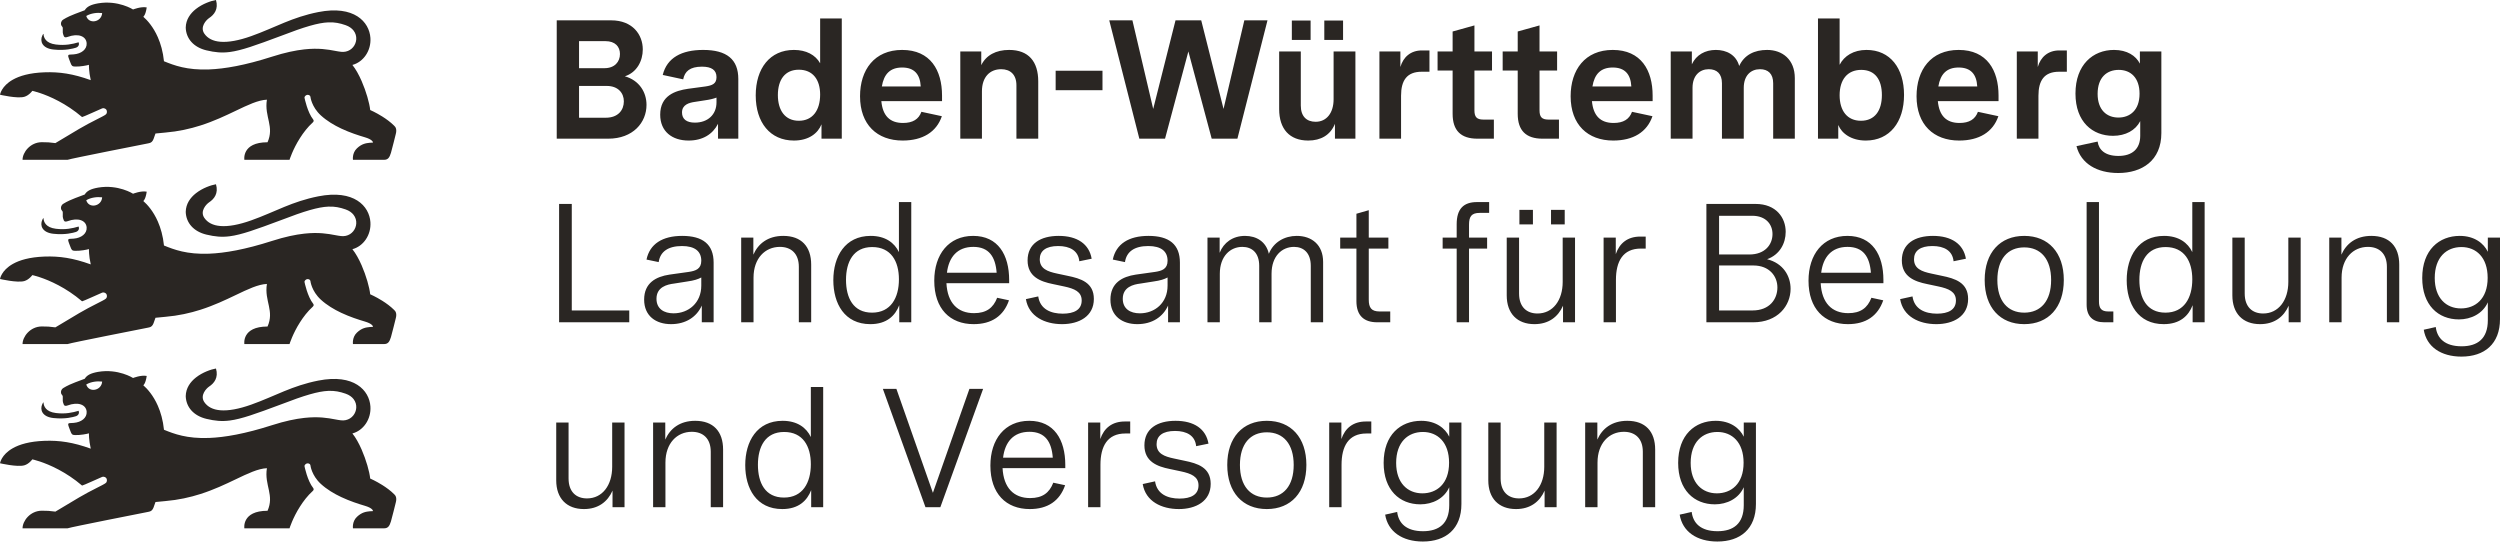 <svg xmlns="http://www.w3.org/2000/svg" viewBox='0 0 946.364 205.5' fill="#2a2623">
    
    
    <g  ><path id="lion" d="M133.391,164.086c4.138-1.09,7.165-5.375,6.827-10.254-.423-6.048-6.149-12.444-19.728-9.762-4.942.978-8.988,2.416-12.87,4-4.075,1.662-7.97,3.485-12.531,5.105-4.697,1.669-8.639,2.39-11.705,2.13-2.758-.234-4.807-1.262-6.06-3.108-1.704-2.555.772-5.132,1.82-5.852,1.91-1.249,3.63-3.38,2.614-6.845-1.831.319-5.045,1.394-7.603,3.412-2.116,1.669-3.784,3.981-3.848,7.042.122,4.185,3.016,7.455,7.832,8.608,3.231.773,5.809,1.022,8.855.624,4.372-.572,9.71-2.479,19.335-6.084,8.993-3.469,14.049-4.958,17.923-5.133,2.431-.11,4.396.298,6.578,1.059,1.364.476,2.35,1.198,3.006,2.041.78,1.003,1.094,2.179,1.021,3.317-.137,2.136-1.634,4.145-3.96,4.646-.536.116-1.116.151-1.733.09-.72-.069-1.503-.217-2.387-.381-2.609-.489-6.128-1.146-11.605-.543-3.286.362-7.276,1.177-12.197,2.755-10.268,3.291-17.933,4.609-23.849,4.836-8.38.321-13.254-1.547-17.057-3.101-.375-3.641-1.252-6.649-2.327-9.094-1.744-3.967-4.01-6.45-5.5-7.747,0,0,.862-.534,1.291-3.534-2.143-.428-5.17.778-5.17.778,0,0-5.62-3.608-13.219-2.323-2.9.508-4.281,1.302-5.075,2.614-6.038,2.217-6.53,2.598-8.07,3.487-1.0.63-.915,1.471-.915,1.683,0,.487.254.788.365.921.159.185.307.354.307.693.016,1.757-.137,1.633.402,3.024.238.561.767.518,1.402.302,3.985-1.487,7.044-.327,7.239,2.368.156,2.324-2.01,3.993-4.905,4.226-.645.039-1.094.065-1.344.079-.476.032-.794.074-.741.63.061.44.695,2.023.867,2.472.435,1.225.714,1.397,1.741,1.434,1.937.069,4.445-.413,5.25-.661,0,0-.085,2.455.683,5.799-6.71-2.418-11.832-3.169-17.516-2.963-5.677.204-9.449,1.368-11.951,2.772-4.429,2.484-4.882,5.72-4.882,5.72.032.005,6.53,1.534,9.192.783,1.805-.513,3.043-2.259,3.043-2.259,0,0,4.289.881,9.93,3.873,2.759,1.464,5.841,3.433,8.903,6.051.113.097,7.202-3.131,7.551-3.26.875-.322,1.529.262,1.68.547.246.466.332,1.341-.352,1.797-.672.603-5.423,2.7-10.001,5.404-2.974,1.762-6.207,3.672-8.985,5.37-2.18-.28-3.127-.365-5.175-.344-4.377.048-7.255,3.873-7.255,6.672h17.024c.709-.258,7.828-1.71,15.017-3.149,5.226-1.046,10.489-2.084,13.353-2.65,1.284-.254,2.079-.412,2.185-.434.382-.086.898-.147,1.365-.605.234-.229.455-.559.641-1.04.132-.328.736-2.079.736-2.079l3.725-.36c4.972-.421,9.381-1.422,13.338-2.689,5.085-1.627,9.426-3.692,13.259-5.528,4.668-2.238,8.52-4.085,11.859-4.233-.537,3.301.239,5.869.764,8.398.501,2.409.775,4.784-.526,7.723-9.859,0-8.774,6.645-8.774,6.645h17.098s1.205-3.932,3.974-8.266c1.274-1.995,2.836-4.076,4.844-5.9.418-.376.381-.772.143-1.09-2.17-2.693-3.267-8.116-3.267-8.116-.185-.693.652-1.153.938-1.201.301-.053,1.113-.059,1.279.723,0,0,.381,3.761,3.943,7.036,2.253,2.066,4.989,3.695,7.716,4.979,3.28,1.545,6.551,2.593,8.963,3.306,2.757.815,3.064,1.735,3.064,2.01-.064,0-1.048.048-1.206.064-1.397.153-3.001.333-4.869,2.106-1.91,1.815-1.508,4.349-1.508,4.349h11.764c1.535,0,2.08-.905,2.614-2.635.344-1.111,1.736-6.751,1.831-7.137.46-1.714-.021-2.624-.614-3.137-1.349-1.352-2.988-2.537-4.5-3.485-2.452-1.537-4.57-2.452-4.57-2.452-.279-2.619-1.515-7.007-3.244-10.964-1.02-2.336-2.229-4.521-3.498-6.104ZM32.649,145.547c1.773-1.06,4.104-1.33,6.02-1.105-.207,3.465-5.073,4.384-6.02,1.105ZM16.018,152.953c.068-.148.146-.294.232-.437.014-.024.085-.14.103-.165.036-.049.115-.019.12.041.069,1.365.852,3.476,4.662,3.952,3.604.455,6.314-.159,8.626-.841.259.624.19,1.609-1,2.047-1.074.328-3.996,1.18-8.536.698-4.239-.45-5.217-3.112-4.207-5.296ZM133.391,94.336c4.138-1.09,7.165-5.375,6.827-10.254-.423-6.048-6.149-12.444-19.728-9.762-4.942.978-8.988,2.416-12.87,4-4.075,1.662-7.97,3.485-12.531,5.105-4.697,1.669-8.639,2.39-11.705,2.13-2.758-.234-4.807-1.262-6.06-3.108-1.704-2.555.772-5.132,1.82-5.852,1.91-1.249,3.63-3.38,2.614-6.845-1.831.319-5.045,1.394-7.603,3.412-2.116,1.669-3.784,3.981-3.848,7.042.122,4.185,3.016,7.455,7.832,8.608,3.231.773,5.809,1.022,8.855.624,4.372-.572,9.71-2.479,19.335-6.084,8.993-3.469,14.049-4.958,17.923-5.133,2.431-.11,4.396.298,6.578,1.059,1.364.476,2.35,1.198,3.006,2.041.78,1.003,1.094,2.179,1.021,3.317-.137,2.136-1.634,4.145-3.96,4.646-.536.116-1.116.151-1.733.09-.72-.069-1.503-.217-2.387-.381-2.609-.489-6.128-1.146-11.605-.543-3.286.362-7.276,1.177-12.197,2.755-10.268,3.291-17.933,4.609-23.849,4.836-8.38.321-13.254-1.547-17.057-3.101-.375-3.641-1.252-6.649-2.327-9.094-1.744-3.967-4.01-6.45-5.5-7.747,0,0,.862-.534,1.291-3.534-2.143-.428-5.17.778-5.17.778,0,0-5.62-3.608-13.219-2.323-2.9.508-4.281,1.302-5.075,2.614-6.038,2.217-6.53,2.598-8.07,3.487-1.0.63-.915,1.471-.915,1.683,0,.487.254.788.365.921.159.185.307.354.307.693.016,1.757-.137,1.633.402,3.024.238.561.767.518,1.402.302,3.985-1.487,7.044-.327,7.239,2.368.156,2.324-2.01,3.993-4.905,4.226-.645.039-1.094.065-1.344.079-.476.032-.794.074-.741.63.061.44.695,2.023.867,2.472.435,1.225.714,1.397,1.741,1.434,1.937.069,4.445-.413,5.25-.661,0,0-.085,2.455.683,5.799-6.71-2.418-11.832-3.169-17.516-2.963-5.677.204-9.449,1.368-11.951,2.772-4.429,2.484-4.882,5.72-4.882,5.72.032.005,6.53,1.534,9.192.783,1.805-.513,3.043-2.259,3.043-2.259,0,0,4.289.881,9.93,3.873,2.759,1.464,5.841,3.433,8.903,6.051.113.097,7.202-3.131,7.551-3.26.875-.322,1.529.262,1.68.547.246.466.332,1.341-.352,1.797-.672.603-5.423,2.7-10.001,5.404-2.974,1.762-6.207,3.672-8.985,5.37-2.18-.28-3.127-.365-5.175-.344-4.377.048-7.255,3.873-7.255,6.672h17.024c.709-.258,7.828-1.71,15.017-3.149,5.226-1.046,10.489-2.084,13.353-2.65,1.284-.254,2.079-.412,2.185-.434.382-.086.898-.147,1.365-.605.234-.229.455-.559.641-1.04.132-.328.736-2.079.736-2.079l3.725-.36c4.972-.421,9.381-1.422,13.338-2.689,5.085-1.627,9.426-3.692,13.259-5.528,4.668-2.238,8.52-4.085,11.859-4.233-.537,3.301.239,5.869.764,8.398.501,2.409.775,4.784-.526,7.723-9.859,0-8.774,6.645-8.774,6.645h17.098s1.205-3.932,3.974-8.266c1.274-1.995,2.836-4.076,4.844-5.9.418-.376.381-.772.143-1.09-2.17-2.693-3.267-8.116-3.267-8.116-.185-.693.652-1.153.938-1.201.301-.053,1.113-.059,1.279.723,0,0,.381,3.761,3.943,7.036,2.253,2.066,4.989,3.695,7.716,4.979,3.28,1.545,6.551,2.593,8.963,3.306,2.757.815,3.064,1.735,3.064,2.01-.064,0-1.048.048-1.206.064-1.397.153-3.001.333-4.869,2.106-1.91,1.815-1.508,4.349-1.508,4.349h11.764c1.535,0,2.08-.905,2.614-2.635.344-1.111,1.736-6.751,1.831-7.137.46-1.714-.021-2.624-.614-3.137-1.349-1.352-2.988-2.537-4.5-3.485-2.452-1.537-4.57-2.452-4.57-2.452-.279-2.619-1.515-7.007-3.244-10.964-1.02-2.336-2.229-4.521-3.498-6.104ZM32.649,75.797c1.773-1.06,4.104-1.33,6.02-1.105-.207,3.465-5.073,4.384-6.02,1.105ZM16.018,83.204c.068-.148.146-.294.232-.437.014-.024.085-.14.103-.165.036-.049.115-.019.12.041.069,1.365.852,3.476,4.662,3.952,3.604.455,6.314-.159,8.626-.841.259.624.19,1.609-1,2.047-1.074.328-3.996,1.18-8.536.698-4.239-.45-5.217-3.112-4.207-5.296ZM133.391,24.586c4.138-1.09,7.165-5.375,6.827-10.254-.423-6.048-6.149-12.444-19.728-9.762-4.942.978-8.988,2.416-12.87,4-4.075,1.662-7.97,3.485-12.531,5.105-4.697,1.669-8.639,2.39-11.705,2.13-2.758-.234-4.807-1.262-6.06-3.108-1.704-2.555.772-5.132,1.82-5.852,1.91-1.249,3.63-3.38,2.614-6.845-1.831.319-5.045,1.394-7.603,3.412-2.116,1.669-3.784,3.981-3.848,7.042.122,4.185,3.016,7.455,7.832,8.608,3.231.773,5.809,1.022,8.855.624,4.372-.572,9.71-2.479,19.335-6.084,8.993-3.469,14.049-4.958,17.923-5.133,2.431-.11,4.396.298,6.578,1.059,1.364.476,2.35,1.198,3.006,2.041.78,1.003,1.094,2.179,1.021,3.317-.137,2.136-1.634,4.145-3.96,4.646-.536.116-1.116.151-1.733.09-.72-.069-1.503-.217-2.387-.381-2.609-.489-6.128-1.146-11.605-.543-3.286.362-7.276,1.177-12.197,2.755-10.268,3.291-17.933,4.609-23.849,4.836-8.38.321-13.254-1.547-17.057-3.101-.375-3.641-1.252-6.649-2.327-9.094-1.744-3.967-4.01-6.45-5.5-7.747,0,0,.862-.534,1.291-3.534-2.143-.428-5.17.778-5.17.778,0,0-5.62-3.608-13.219-2.323-2.9.508-4.281,1.302-5.075,2.614-6.038,2.217-6.53,2.598-8.07,3.487-1.0.63-.915,1.471-.915,1.683,0,.487.254.788.365.921.159.185.307.354.307.693.016,1.757-.137,1.633.402,3.024.238.561.767.518,1.402.302,3.985-1.487,7.044-.327,7.239,2.368.156,2.324-2.01,3.993-4.905,4.226-.645.039-1.094.065-1.344.079-.476.032-.794.074-.741.63.061.44.695,2.023.867,2.472.435,1.225.714,1.397,1.741,1.434,1.937.069,4.445-.413,5.25-.661,0,0-.085,2.455.683,5.799-6.71-2.418-11.832-3.169-17.516-2.963-5.677.204-9.449,1.368-11.951,2.772-4.429,2.484-4.882,5.72-4.882,5.72.032.005,6.53,1.534,9.192.783,1.805-.513,3.043-2.259,3.043-2.259,0,0,4.289.881,9.93,3.873,2.759,1.464,5.841,3.433,8.903,6.051.113.097,7.202-3.131,7.551-3.26.875-.322,1.529.262,1.68.547.246.466.332,1.341-.352,1.797-.672.603-5.423,2.7-10.001,5.404-2.974,1.762-6.207,3.672-8.985,5.37-2.18-.28-3.127-.365-5.175-.344-4.377.048-7.255,3.873-7.255,6.672h17.024c.709-.258,7.828-1.71,15.017-3.149,5.226-1.046,10.489-2.084,13.353-2.65,1.284-.254,2.079-.412,2.185-.434.382-.086.898-.147,1.365-.605.234-.229.455-.559.641-1.04.132-.328.736-2.079.736-2.079l3.725-.36c4.972-.421,9.381-1.422,13.338-2.689,5.085-1.627,9.426-3.692,13.259-5.528,4.668-2.238,8.52-4.085,11.859-4.233-.537,3.301.239,5.869.764,8.398.501,2.409.775,4.784-.526,7.723-9.859,0-8.774,6.645-8.774,6.645h17.098s1.205-3.932,3.974-8.266c1.274-1.995,2.836-4.076,4.844-5.9.418-.376.381-.772.143-1.09-2.17-2.693-3.267-8.116-3.267-8.116-.185-.693.652-1.153.938-1.201.301-.053,1.113-.059,1.279.723,0,0,.381,3.761,3.943,7.036,2.253,2.066,4.989,3.695,7.716,4.979,3.28,1.545,6.551,2.593,8.963,3.306,2.757.815,3.064,1.735,3.064,2.01-.064,0-1.048.048-1.206.064-1.397.153-3.001.333-4.869,2.106-1.91,1.815-1.508,4.349-1.508,4.349h11.764c1.535,0,2.08-.905,2.614-2.635.344-1.111,1.736-6.751,1.831-7.137.46-1.714-.021-2.624-.614-3.137-1.349-1.352-2.988-2.537-4.5-3.485-2.452-1.537-4.57-2.452-4.57-2.452-.279-2.619-1.515-7.007-3.244-10.964-1.02-2.336-2.229-4.521-3.498-6.104ZM32.649,6.047c1.773-1.06,4.104-1.33,6.02-1.105-.207,3.465-5.073,4.384-6.02,1.105ZM16.018,13.454c.068-.148.146-.294.232-.437.014-.024.085-.14.103-.165.036-.049.115-.019.12.041.069,1.365.852,3.476,4.662,3.952,3.604.455,6.314-.159,8.626-.841.259.624.19,1.609-1,2.047-1.074.328-3.996,1.18-8.536.698-4.239-.45-5.217-3.112-4.207-5.296Z"/></g> <path d="M210.748 52.5L230.204 52.5C239.676 52.5 244.732 46.356 244.732 39.7C244.732 34.9 241.98 30.42 236.54 28.884C241.084 27.412 243.324 23.06 243.324 18.708C243.324 13.14 239.484 7.7 231.356 7.7L210.748 7.7ZM229.308 44.564L219.196 44.564L219.196 32.532L229.692 32.532C233.98 32.532 236.156 35.22 236.156 38.356C236.156 41.62 234.044 44.564 229.308 44.564ZM228.796 25.812L219.196 25.812L219.196 15.572L229.18 15.572C232.892 15.572 234.684 17.684 234.684 20.436C234.684 23.38 232.7 25.812 228.796 25.812ZM260.668 53.204C266.044 53.204 269.82 50.772 271.804 46.868L271.804 52.5L279.484 52.5L279.484 29.908C279.484 22.484 275.132 18.9 266.172 18.9C258.044 18.9 252.476 21.844 250.876 28.372L258.62 30.036C259.196 27.028 261.18 25.236 265.724 25.236C269.372 25.236 271.228 26.516 271.228 29.204C271.228 31.764 269.564 32.34 267.068 32.724L260.412 33.62C255.612 34.324 249.916 36.18 249.916 43.412C249.916 49.748 254.396 53.204 260.668 53.204ZM263.036 46.42C259.964 46.42 258.172 45.14 258.172 42.58C258.172 39.636 260.796 38.868 263.164 38.548L266.876 37.972C268.732 37.716 270.012 37.396 271.228 36.948L271.228 38.74C271.228 43.412 267.9 46.42 263.036 46.42ZM300.54 53.204C306.172 53.204 309.628 50.452 310.972 47.06L310.972 52.5L318.652 52.5L318.652 6.996L310.46 6.996L310.46 23.956C308.668 20.756 305.148 18.9 300.54 18.9C291.452 18.9 286.076 25.876 286.076 36.116C286.076 46.356 291.516 53.204 300.54 53.204ZM302.396 45.716C297.212 45.716 294.46 41.812 294.46 35.988C294.46 30.1 297.212 26.388 302.396 26.388C307.644 26.388 310.46 30.1 310.46 35.796C310.46 41.812 307.58 45.716 302.396 45.716ZM341.692 53.204C349.244 53.204 354.492 50.004 356.54 43.988L348.796 42.324C347.772 45.14 345.532 46.548 341.82 46.548C336.828 46.548 334.14 43.796 333.628 38.292L356.604 38.292L356.604 36.18C356.604 26.644 352.252 18.9 341.5 18.9C331.004 18.9 325.564 26.452 325.564 36.436C325.564 47.188 332.028 53.204 341.692 53.204ZM333.82 32.724C334.588 28.052 336.956 25.556 341.5 25.556C346.044 25.556 348.284 28.052 348.54 32.724ZM363.516 52.5L371.708 52.5L371.708 34.58C371.708 29.14 374.716 26.196 379.004 26.196C382.46 26.196 384.764 28.244 384.764 32.276L384.764 52.5L393.02 52.5L393.02 30.804C393.02 23.316 389.372 18.9 382.012 18.9C377.02 18.9 373.308 20.884 371.452 24.66L371.452 19.476L363.516 19.476ZM399.612 34.132L417.34 34.132L417.34 26.772L399.612 26.772ZM431.292 52.5L441.02 52.5L449.852 19.476L458.684 52.5L468.412 52.5L479.804 7.7L471.036 7.7L463.164 41.236L454.716 7.7L444.988 7.7L436.54 41.236L428.668 7.7L419.9 7.7ZM495.228 53.204C499.964 53.204 503.612 51.156 505.34 46.868L505.34 52.5L513.084 52.5L513.084 19.476L504.828 19.476L504.828 37.588C504.828 42.772 502.14 46.1 498.044 46.1C494.588 46.1 492.412 44.052 492.412 39.956L492.412 19.476L484.22 19.476L484.22 41.3C484.22 48.788 488.124 53.204 495.228 53.204ZM501.308 15.124L508.412 15.124L508.412 7.764L501.308 7.764ZM489.02 15.124L496.124 15.124L496.124 7.764L489.02 7.764ZM522.172 52.5L530.364 52.5L530.364 36.244C530.364 30.484 532.54 27.156 538.172 27.156L541.116 27.156L541.116 19.092L538.236 19.092C534.012 19.092 531.196 21.588 530.108 25.364L530.108 19.476L522.172 19.476ZM559.292 52.5L565.5 52.5L565.5 45.268L561.532 45.268C558.972 45.268 558.14 44.244 558.14 41.748L558.14 26.708L564.796 26.708L564.796 19.476L558.14 19.476L558.14 9.62L549.884 11.924L549.884 19.476L544.188 19.476L544.188 26.708L549.884 26.708L549.884 43.092C549.884 49.428 553.02 52.5 559.292 52.5ZM583.932 52.5L590.14 52.5L590.14 45.268L586.172 45.268C583.612 45.268 582.78 44.244 582.78 41.748L582.78 26.708L589.436 26.708L589.436 19.476L582.78 19.476L582.78 9.62L574.524 11.924L574.524 19.476L568.828 19.476L568.828 26.708L574.524 26.708L574.524 43.092C574.524 49.428 577.66 52.5 583.932 52.5ZM610.684 53.204C618.236 53.204 623.484 50.004 625.532 43.988L617.788 42.324C616.764 45.14 614.524 46.548 610.812 46.548C605.82 46.548 603.132 43.796 602.62 38.292L625.596 38.292L625.596 36.18C625.596 26.644 621.244 18.9 610.492 18.9C599.996 18.9 594.556 26.452 594.556 36.436C594.556 47.188 601.02 53.204 610.684 53.204ZM602.812 32.724C603.58 28.052 605.948 25.556 610.492 25.556C615.036 25.556 617.276 28.052 617.532 32.724ZM632.444 52.5L640.7 52.5L640.7 33.236C640.7 28.564 643.452 26.196 646.844 26.196C649.916 26.196 651.836 27.924 651.836 31.508L651.836 52.5L660.092 52.5L660.092 33.236C660.092 28.564 662.78 26.196 666.236 26.196C669.308 26.196 671.228 27.924 671.228 31.508L671.228 52.5L679.42 52.5L679.42 29.588C679.42 22.548 674.748 18.9 668.924 18.9C664.188 18.9 660.284 20.756 658.364 24.98C657.212 20.756 653.564 18.9 649.532 18.9C645.5 18.9 642.108 20.756 640.444 24.34L640.444 19.476L632.444 19.476ZM706.3 53.204C715.324 53.204 720.764 46.228 720.764 35.924C720.764 25.876 715.58 18.9 706.556 18.9C701.692 18.9 698.108 21.14 696.38 24.532L696.38 6.996L688.188 6.996L688.188 52.5L695.868 52.5L695.868 47.316C697.212 50.58 700.86 53.204 706.3 53.204ZM704.444 45.716C699.324 45.716 696.38 42.004 696.38 36.052C696.38 30.164 699.324 26.452 704.572 26.452C709.756 26.452 712.38 30.1 712.38 35.988C712.38 41.876 709.692 45.716 704.444 45.716ZM741.628 53.204C749.18 53.204 754.428 50.004 756.476 43.988L748.732 42.324C747.708 45.14 745.468 46.548 741.756 46.548C736.764 46.548 734.076 43.796 733.564 38.292L756.54 38.292L756.54 36.18C756.54 26.644 752.188 18.9 741.436 18.9C730.94 18.9 725.5 26.452 725.5 36.436C725.5 47.188 731.964 53.204 741.628 53.204ZM733.756 32.724C734.524 28.052 736.892 25.556 741.436 25.556C745.98 25.556 748.22 28.052 748.476 32.724ZM763.452 52.5L771.644 52.5L771.644 36.244C771.644 30.484 773.82 27.156 779.452 27.156L782.396 27.156L782.396 19.092L779.516 19.092C775.292 19.092 772.476 21.588 771.388 25.364L771.388 19.476L763.452 19.476ZM801.852 65.492C810.812 65.492 818.172 60.82 818.172 50.388L818.172 19.476L810.044 19.476L810.044 24.084C808.508 21.076 805.18 18.9 800.252 18.9C792.316 18.9 785.66 24.468 785.66 35.412C785.66 46.164 792.124 51.412 799.868 51.412C804.604 51.412 808.38 49.364 810.172 45.844L810.172 51.412C810.172 56.404 807.1 59.028 801.916 59.028C796.86 59.028 794.492 56.724 794.044 53.588L786.044 55.316C787.708 61.908 793.788 65.492 801.852 65.492ZM801.916 44.5C797.5 44.5 794.044 41.62 794.044 35.54C794.044 29.268 797.564 26.452 802.044 26.452C806.524 26.452 809.916 29.396 809.916 35.476C809.916 41.812 806.204 44.5 801.916 44.5Z"/> <path d="M211.644 122L238.204 122L238.204 117.52L216.444 117.52L216.444 77.2L211.644 77.2ZM254.012 122.704C259.644 122.704 263.74 119.952 265.66 115.664L265.66 122L270.14 122L270.14 99.408C270.14 92.496 266.044 89.296 258.236 89.296C250.748 89.296 245.948 92.368 244.732 98.256L249.34 99.216C249.916 95.248 252.924 93.136 258.172 93.136C263.1 93.136 265.468 95.184 265.468 98.704C265.468 101.84 263.292 102.544 260.732 102.928L253.436 103.952C248.316 104.72 243.836 107.088 243.836 113.424C243.836 119.632 248.316 122.704 254.012 122.704ZM254.972 118.608C251.388 118.608 248.508 116.944 248.508 113.104C248.508 108.624 252.54 107.664 255.164 107.344L260.028 106.576C262.844 106.192 264.252 105.68 265.468 105.04L265.468 108.112C265.468 114.704 260.604 118.608 254.972 118.608ZM280.572 122L285.244 122L285.244 105.104C285.244 97.808 289.596 93.456 295.228 93.456C299.452 93.456 302.396 95.952 302.396 101.008L302.396 122L307.068 122L307.068 100.176C307.068 93.328 303.356 89.296 296.508 89.296C290.62 89.296 286.972 92.304 285.18 96.4L285.18 89.936L280.572 89.936ZM329.468 122.704C335.676 122.704 338.876 119.504 340.412 115.536L340.412 122L344.956 122L344.956 76.496L340.284 76.496L340.284 95.44C338.62 91.92 335.164 89.296 329.596 89.296C319.868 89.296 315.452 97.104 315.452 106.064C315.452 114.896 319.676 122.704 329.468 122.704ZM330.108 118.352C323.004 118.352 320.252 112.784 320.252 105.936C320.252 99.088 323.068 93.52 330.172 93.52C337.276 93.52 340.284 98.896 340.284 105.744C340.284 112.72 337.212 118.352 330.108 118.352ZM368.572 122.704C375.356 122.704 379.9 119.632 381.948 113.68L377.468 112.72C375.996 116.56 373.372 118.544 368.7 118.544C362.492 118.544 358.652 114.64 358.268 107.216L382.012 107.216L382.012 106C382.012 96.464 377.788 89.296 368.38 89.296C359.1 89.296 353.66 96.336 353.66 106.256C353.66 116.88 359.612 122.704 368.572 122.704ZM358.46 103.248C359.164 97.36 362.364 93.456 368.444 93.456C374.332 93.456 376.828 97.168 377.276 103.248ZM402.044 122.704C408.444 122.704 414.076 119.76 414.076 113.168C414.076 106.96 409.148 105.424 404.092 104.4L400.188 103.568C396.54 102.8 393.596 101.712 393.596 98.128C393.596 94.992 395.9 93.136 400.572 93.136C405.052 93.136 408.188 94.928 408.572 98.896L413.244 97.936C412.284 92.368 407.804 89.296 400.764 89.296C393.916 89.296 388.988 92.24 388.988 98.576C388.988 104.72 393.788 106.576 398.588 107.536L402.812 108.432C406.716 109.264 409.468 110.416 409.468 113.744C409.468 117.264 406.588 118.736 402.3 118.736C397.82 118.736 393.724 117.072 393.02 112.208L388.348 113.232C389.436 119.824 395.516 122.704 402.044 122.704ZM430.524 122.704C436.156 122.704 440.252 119.952 442.172 115.664L442.172 122L446.652 122L446.652 99.408C446.652 92.496 442.556 89.296 434.748 89.296C427.26 89.296 422.46 92.368 421.244 98.256L425.852 99.216C426.428 95.248 429.436 93.136 434.684 93.136C439.612 93.136 441.98 95.184 441.98 98.704C441.98 101.84 439.804 102.544 437.244 102.928L429.948 103.952C424.828 104.72 420.348 107.088 420.348 113.424C420.348 119.632 424.828 122.704 430.524 122.704ZM431.484 118.608C427.9 118.608 425.02 116.944 425.02 113.104C425.02 108.624 429.052 107.664 431.676 107.344L436.54 106.576C439.356 106.192 440.764 105.68 441.98 105.04L441.98 108.112C441.98 114.704 437.116 118.608 431.484 118.608ZM457.084 122L461.756 122L461.756 103.632C461.756 96.976 465.724 93.456 470.268 93.456C473.98 93.456 476.668 95.76 476.668 100.624L476.668 122L481.34 122L481.34 103.632C481.34 96.976 485.244 93.456 489.852 93.456C493.5 93.456 496.188 95.76 496.188 100.624L496.188 122L500.86 122L500.86 99.152C500.86 92.688 496.572 89.296 490.876 89.296C486.268 89.296 482.044 91.664 480.316 96.08C479.292 91.472 475.644 89.296 471.292 89.296C466.684 89.296 463.228 91.792 461.692 95.696L461.692 89.936L457.084 89.936ZM521.34 122L526.268 122L526.268 117.904L522.236 117.904C519.1 117.904 518.14 116.432 518.14 113.424L518.14 94.096L525.564 94.096L525.564 89.936L518.14 89.936L518.14 79.568L513.468 80.912L513.468 89.936L507.324 89.936L507.324 94.096L513.468 94.096L513.468 114C513.468 119.44 516.284 122 521.34 122ZM551.42 122L556.092 122L556.092 94.096L562.94 94.096L562.94 89.936L556.092 89.936L556.092 85.072C556.092 81.936 557.052 80.592 560.124 80.592L563.708 80.592L563.708 76.496L559.1 76.496C554.044 76.496 551.42 79.056 551.42 84.88L551.42 89.936L546.108 89.936L546.108 94.096L551.42 94.096ZM580.86 122.704C586.236 122.704 589.82 119.952 591.676 115.728L591.676 122L596.22 122L596.22 89.936L591.548 89.936L591.548 106.704C591.548 113.68 587.836 118.672 582.012 118.672C577.916 118.672 575.036 116.176 575.036 111.12L575.036 89.936L570.364 89.936L570.364 111.824C570.364 118.672 574.332 122.704 580.86 122.704ZM587.132 84.944L592.316 84.944L592.316 79.44L587.132 79.44ZM575.164 84.944L580.284 84.944L580.284 79.44L575.164 79.44ZM607.036 122L611.708 122L611.708 105.936C611.708 98.96 614.332 94.096 621.116 94.096L622.972 94.096L622.972 89.552L620.924 89.552C616.124 89.552 613.052 92.048 611.644 96.208L611.644 89.936L607.036 89.936ZM645.948 122L663.676 122C672.956 122 677.82 115.728 677.82 109.328C677.82 104.528 675.068 99.664 668.924 98.128C673.724 96.4 675.964 92.112 675.964 87.76C675.964 82.448 672.38 77.2 664.572 77.2L645.948 77.2ZM663.42 117.52L650.748 117.52L650.748 100.496L663.74 100.496C669.756 100.496 672.828 104.528 672.828 108.816C672.828 113.232 669.884 117.52 663.42 117.52ZM662.204 96.336L650.748 96.336L650.748 81.68L663.292 81.68C668.476 81.68 670.972 84.944 670.972 88.592C670.972 92.56 668.156 96.336 662.204 96.336ZM699.516 122.704C706.3 122.704 710.844 119.632 712.892 113.68L708.412 112.72C706.94 116.56 704.316 118.544 699.644 118.544C693.436 118.544 689.596 114.64 689.212 107.216L712.956 107.216L712.956 106C712.956 96.464 708.732 89.296 699.324 89.296C690.044 89.296 684.604 96.336 684.604 106.256C684.604 116.88 690.556 122.704 699.516 122.704ZM689.404 103.248C690.108 97.36 693.308 93.456 699.388 93.456C705.276 93.456 707.772 97.168 708.22 103.248ZM732.988 122.704C739.388 122.704 745.02 119.76 745.02 113.168C745.02 106.96 740.092 105.424 735.036 104.4L731.132 103.568C727.484 102.8 724.54 101.712 724.54 98.128C724.54 94.992 726.844 93.136 731.516 93.136C735.996 93.136 739.132 94.928 739.516 98.896L744.188 97.936C743.228 92.368 738.748 89.296 731.708 89.296C724.86 89.296 719.932 92.24 719.932 98.576C719.932 104.72 724.732 106.576 729.532 107.536L733.756 108.432C737.66 109.264 740.412 110.416 740.412 113.744C740.412 117.264 737.532 118.736 733.244 118.736C728.764 118.736 724.668 117.072 723.964 112.208L719.292 113.232C720.38 119.824 726.46 122.704 732.988 122.704ZM766.268 122.704C775.42 122.704 781.244 116.368 781.244 106C781.244 95.632 775.42 89.296 766.268 89.296C757.116 89.296 751.292 95.632 751.292 106C751.292 116.368 757.116 122.704 766.268 122.704ZM766.268 118.352C759.996 118.352 756.092 113.936 756.092 106C756.092 98.064 759.996 93.648 766.268 93.648C772.54 93.648 776.444 98.064 776.444 106C776.444 113.936 772.54 118.352 766.268 118.352ZM796.54 122L799.996 122L799.996 117.904L798.076 117.904C795.452 117.904 794.556 116.688 794.556 114.128L794.556 76.496L789.884 76.496L789.884 115.344C789.884 119.824 792.316 122 796.54 122ZM819.068 122.704C825.276 122.704 828.476 119.504 830.012 115.536L830.012 122L834.556 122L834.556 76.496L829.884 76.496L829.884 95.44C828.22 91.92 824.764 89.296 819.196 89.296C809.468 89.296 805.052 97.104 805.052 106.064C805.052 114.896 809.276 122.704 819.068 122.704ZM819.708 118.352C812.604 118.352 809.852 112.784 809.852 105.936C809.852 99.088 812.668 93.52 819.772 93.52C826.876 93.52 829.884 98.896 829.884 105.744C829.884 112.72 826.812 118.352 819.708 118.352ZM855.548 122.704C860.924 122.704 864.508 119.952 866.364 115.728L866.364 122L870.908 122L870.908 89.936L866.236 89.936L866.236 106.704C866.236 113.68 862.524 118.672 856.7 118.672C852.604 118.672 849.724 116.176 849.724 111.12L849.724 89.936L845.052 89.936L845.052 111.824C845.052 118.672 849.02 122.704 855.548 122.704ZM881.724 122L886.396 122L886.396 105.104C886.396 97.808 890.748 93.456 896.38 93.456C900.604 93.456 903.548 95.952 903.548 101.008L903.548 122L908.22 122L908.22 100.176C908.22 93.328 904.508 89.296 897.66 89.296C891.772 89.296 888.124 92.304 886.332 96.4L886.332 89.936L881.724 89.936ZM931.772 134.992C940.412 134.992 946.364 130.256 946.364 120.784L946.364 89.936L941.756 89.936L941.756 95.312C940.22 92.112 936.7 89.296 931.132 89.296C923.324 89.296 916.924 94.608 916.924 105.232C916.924 115.472 922.94 120.912 930.812 120.912C935.42 120.912 939.836 118.736 941.756 114.448L941.756 121.232C941.756 128.208 937.852 131.088 931.836 131.088C925.436 131.088 922.556 128.016 922.044 123.792L917.5 124.816C918.524 131.216 923.964 134.992 931.772 134.992ZM931.58 116.752C925.948 116.752 921.66 112.784 921.66 105.232C921.66 97.36 926.14 93.52 931.772 93.52C937.34 93.52 941.692 97.424 941.692 105.168C941.692 113.296 936.892 116.752 931.58 116.752Z"/> <path d="M221.052 192.704C226.428 192.704 230.012 189.952 231.868 185.728L231.868 192L236.412 192L236.412 159.936L231.74 159.936L231.74 176.704C231.74 183.68 228.028 188.672 222.204 188.672C218.108 188.672 215.228 186.176 215.228 181.12L215.228 159.936L210.556 159.936L210.556 181.824C210.556 188.672 214.524 192.704 221.052 192.704ZM247.228 192L251.9 192L251.9 175.104C251.9 167.808 256.252 163.456 261.884 163.456C266.108 163.456 269.052 165.952 269.052 171.008L269.052 192L273.724 192L273.724 170.176C273.724 163.328 270.012 159.296 263.164 159.296C257.276 159.296 253.628 162.304 251.836 166.4L251.836 159.936L247.228 159.936ZM296.124 192.704C302.332 192.704 305.532 189.504 307.068 185.536L307.068 192L311.612 192L311.612 146.496L306.94 146.496L306.94 165.44C305.276 161.92 301.82 159.296 296.252 159.296C286.524 159.296 282.108 167.104 282.108 176.064C282.108 184.896 286.332 192.704 296.124 192.704ZM296.764 188.352C289.66 188.352 286.908 182.784 286.908 175.936C286.908 169.088 289.724 163.52 296.828 163.52C303.932 163.52 306.94 168.896 306.94 175.744C306.94 182.72 303.868 188.352 296.764 188.352ZM350.332 192L355.964 192L372.156 147.2L366.972 147.2L353.148 186.56L339.324 147.2L334.204 147.2ZM389.82 192.704C396.604 192.704 401.148 189.632 403.196 183.68L398.716 182.72C397.244 186.56 394.62 188.544 389.948 188.544C383.74 188.544 379.9 184.64 379.516 177.216L403.26 177.216L403.26 176C403.26 166.464 399.036 159.296 389.628 159.296C380.348 159.296 374.908 166.336 374.908 176.256C374.908 186.88 380.86 192.704 389.82 192.704ZM379.708 173.248C380.412 167.36 383.612 163.456 389.692 163.456C395.58 163.456 398.076 167.168 398.524 173.248ZM411.9 192L416.572 192L416.572 175.936C416.572 168.96 419.196 164.096 425.98 164.096L427.836 164.096L427.836 159.552L425.788 159.552C420.988 159.552 417.916 162.048 416.508 166.208L416.508 159.936L411.9 159.936ZM446.268 192.704C452.668 192.704 458.3 189.76 458.3 183.168C458.3 176.96 453.372 175.424 448.316 174.4L444.412 173.568C440.764 172.8 437.82 171.712 437.82 168.128C437.82 164.992 440.124 163.136 444.796 163.136C449.276 163.136 452.412 164.928 452.796 168.896L457.468 167.936C456.508 162.368 452.028 159.296 444.988 159.296C438.14 159.296 433.212 162.24 433.212 168.576C433.212 174.72 438.012 176.576 442.812 177.536L447.036 178.432C450.94 179.264 453.692 180.416 453.692 183.744C453.692 187.264 450.812 188.736 446.524 188.736C442.044 188.736 437.948 187.072 437.244 182.208L432.572 183.232C433.66 189.824 439.74 192.704 446.268 192.704ZM479.548 192.704C488.7 192.704 494.524 186.368 494.524 176C494.524 165.632 488.7 159.296 479.548 159.296C470.396 159.296 464.572 165.632 464.572 176C464.572 186.368 470.396 192.704 479.548 192.704ZM479.548 188.352C473.276 188.352 469.372 183.936 469.372 176C469.372 168.064 473.276 163.648 479.548 163.648C485.82 163.648 489.724 168.064 489.724 176C489.724 183.936 485.82 188.352 479.548 188.352ZM503.164 192L507.836 192L507.836 175.936C507.836 168.96 510.46 164.096 517.244 164.096L519.1 164.096L519.1 159.552L517.052 159.552C512.252 159.552 509.18 162.048 507.772 166.208L507.772 159.936L503.164 159.936ZM538.62 204.992C547.26 204.992 553.212 200.256 553.212 190.784L553.212 159.936L548.604 159.936L548.604 165.312C547.068 162.112 543.548 159.296 537.98 159.296C530.172 159.296 523.772 164.608 523.772 175.232C523.772 185.472 529.788 190.912 537.66 190.912C542.268 190.912 546.684 188.736 548.604 184.448L548.604 191.232C548.604 198.208 544.7 201.088 538.684 201.088C532.284 201.088 529.404 198.016 528.892 193.792L524.348 194.816C525.372 201.216 530.812 204.992 538.62 204.992ZM538.428 186.752C532.796 186.752 528.508 182.784 528.508 175.232C528.508 167.36 532.988 163.52 538.62 163.52C544.188 163.52 548.54 167.424 548.54 175.168C548.54 183.296 543.74 186.752 538.428 186.752ZM573.884 192.704C579.26 192.704 582.844 189.952 584.7 185.728L584.7 192L589.244 192L589.244 159.936L584.572 159.936L584.572 176.704C584.572 183.68 580.86 188.672 575.036 188.672C570.94 188.672 568.06 186.176 568.06 181.12L568.06 159.936L563.388 159.936L563.388 181.824C563.388 188.672 567.356 192.704 573.884 192.704ZM600.06 192L604.732 192L604.732 175.104C604.732 167.808 609.084 163.456 614.716 163.456C618.94 163.456 621.884 165.952 621.884 171.008L621.884 192L626.556 192L626.556 170.176C626.556 163.328 622.844 159.296 615.996 159.296C610.108 159.296 606.46 162.304 604.668 166.4L604.668 159.936L600.06 159.936ZM650.108 204.992C658.748 204.992 664.7 200.256 664.7 190.784L664.7 159.936L660.092 159.936L660.092 165.312C658.556 162.112 655.036 159.296 649.468 159.296C641.66 159.296 635.26 164.608 635.26 175.232C635.26 185.472 641.276 190.912 649.148 190.912C653.756 190.912 658.172 188.736 660.092 184.448L660.092 191.232C660.092 198.208 656.188 201.088 650.172 201.088C643.772 201.088 640.892 198.016 640.38 193.792L635.836 194.816C636.86 201.216 642.3 204.992 650.108 204.992ZM649.916 186.752C644.284 186.752 639.996 182.784 639.996 175.232C639.996 167.36 644.476 163.52 650.108 163.52C655.676 163.52 660.028 167.424 660.028 175.168C660.028 183.296 655.228 186.752 649.916 186.752Z"/>
    
  </svg>